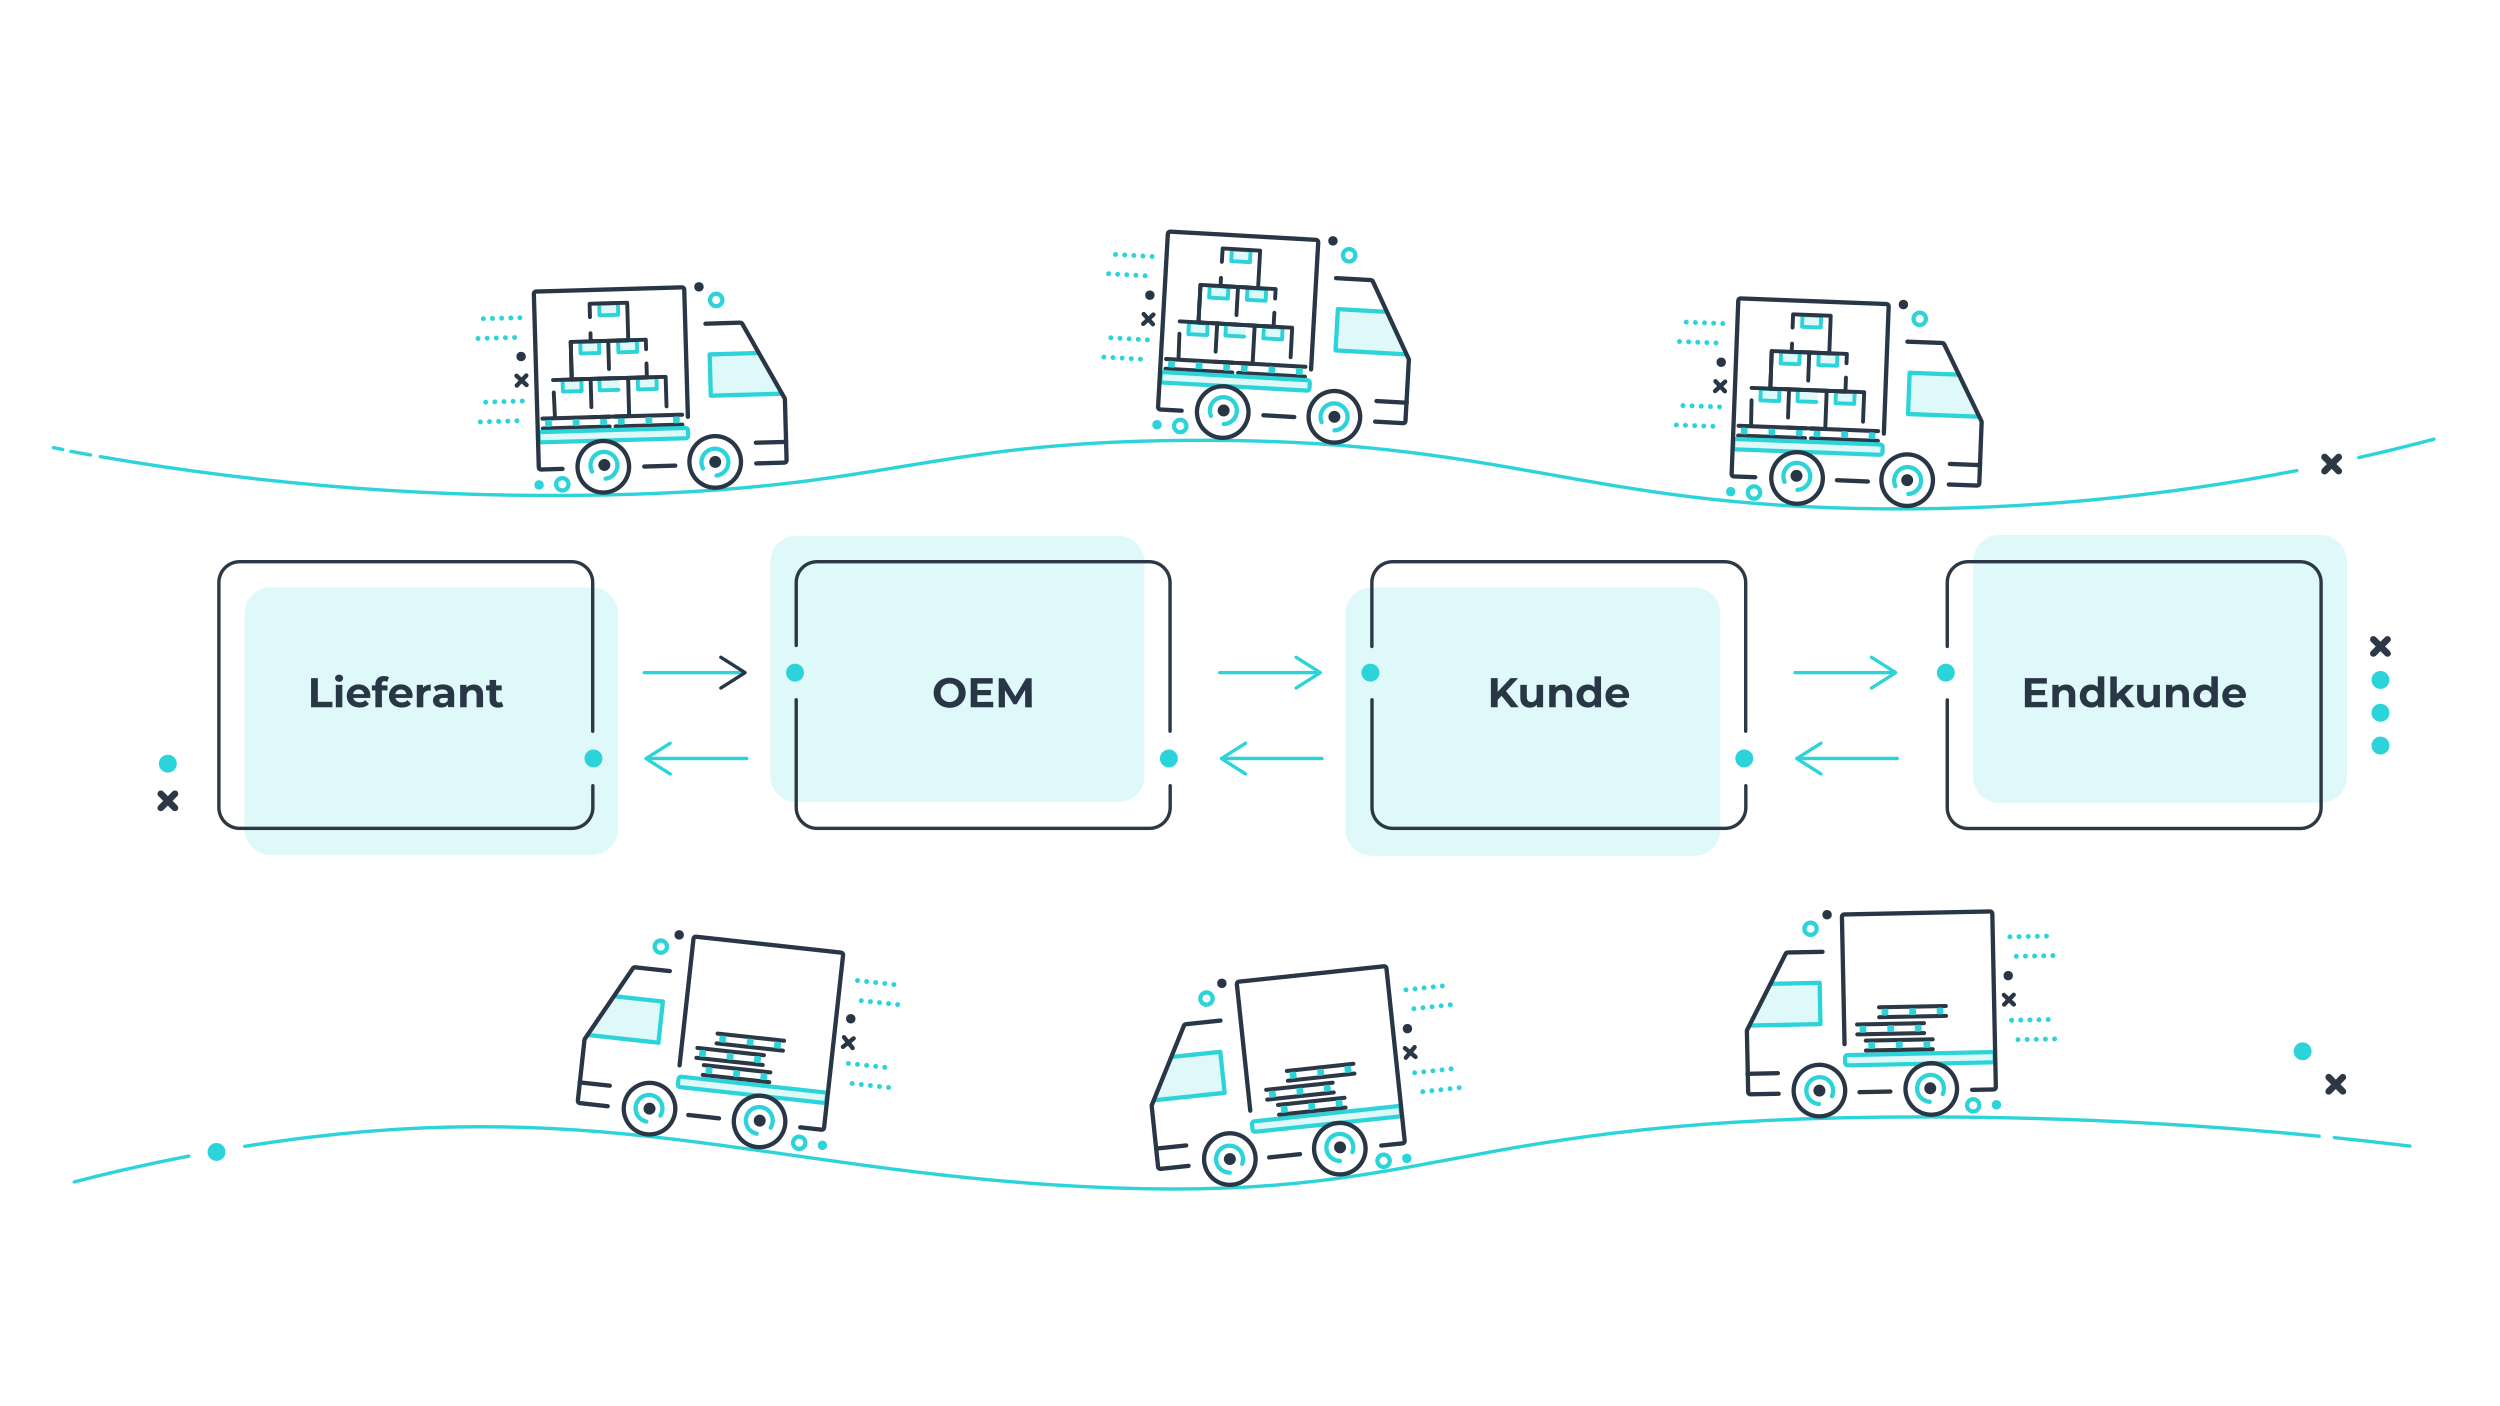 <?xml version="1.0" encoding="utf-8"?>
<!-- Generator: Adobe Illustrator 25.4.1, SVG Export Plug-In . SVG Version: 6.00 Build 0)  -->
<svg version="1.1" id="b49bd1fd-8597-471e-911f-798a3c5fd7f7"
	 xmlns="http://www.w3.org/2000/svg" xmlns:xlink="http://www.w3.org/1999/xlink" x="0px" y="0px" width="1920px" height="1080px"
	 viewBox="0 0 1920 1080" style="enable-background:new 0 0 1920 1080;" xml:space="preserve">
<style type="text/css">
	.st0{opacity:0.15;fill:#2CD4D9;enable-background:new    ;}
	.st1{fill:#2CD4D9;}
	.st2{fill:#2C3846;}
	.st3{fill:none;stroke:#2CD4D9;stroke-width:2.613;stroke-linecap:round;stroke-linejoin:round;}
	.st4{fill:#283645;}
	.st5{fill:none;stroke:#2C3846;stroke-width:2.613;stroke-linecap:round;stroke-linejoin:round;}
	.st6{fill:none;stroke:#2C3846;stroke-width:3.135;stroke-linecap:round;stroke-linejoin:round;}
	.st7{fill:none;stroke:#2CD4D9;stroke-width:3.001;stroke-linecap:round;stroke-linejoin:round;}
	.st8{fill:none;stroke:#2CD4D9;stroke-width:3.001;stroke-linecap:round;stroke-linejoin:round;stroke-miterlimit:4;}
	.st9{fill:none;stroke:#283645;stroke-width:3.001;stroke-linecap:round;stroke-linejoin:round;}
	.st10{fill:none;stroke:#283645;stroke-width:3.029;stroke-linecap:round;stroke-linejoin:round;}
	.st11{fill:none;stroke:#2CD4D9;stroke-width:3.237;stroke-linecap:round;stroke-linejoin:round;}
	.st12{fill:none;stroke:#2CD4D9;stroke-width:3.32;stroke-linecap:round;stroke-linejoin:round;}
	.st13{fill:none;stroke:#283645;stroke-width:3.32;stroke-linecap:round;stroke-linejoin:round;}
	.st14{fill:none;stroke:#283645;stroke-width:3.32;stroke-linecap:round;stroke-linejoin:round;}
	.st15{fill:none;stroke:#2CD4D9;stroke-width:3.794;stroke-linecap:round;stroke-linejoin:round;stroke-dasharray:0,7.023;}
	.st16{fill:none;stroke:#283645;stroke-width:3.353;stroke-linecap:round;stroke-linejoin:round;}
	.st17{fill:none;stroke:#283645;stroke-width:3.32;stroke-linecap:round;stroke-linejoin:round;stroke-miterlimit:4;}
	.st18{fill:none;stroke:#283645;stroke-width:3.32;stroke-linecap:round;stroke-linejoin:round;stroke-miterlimit:4;}
</style>
<path class="st0" d="M611.7,411.5h247.2c11.1,0,20.1,9,20.1,20.1v164.3c0,11.1-9,20.1-20.1,20.1H611.7c-11.1,0-20.1-9-20.1-20.1
	V431.6C591.6,420.5,600.6,411.5,611.7,411.5z"/>
<path class="st0" d="M207.9,451.1h246.7c11.1,0,20.1,9,20.1,20.1v165.3c0,11.1-9,20.1-20.1,20.1H207.9c-11.1,0-20.1-9-20.1-20.1
	V471.2C187.8,460.1,196.8,451.1,207.9,451.1z"/>
<path class="st0" d="M1535.4,410.9h247c11.1,0,20.1,9,20.1,20.1v165.5c0,11.1-9,20.1-20.1,20.1h-247c-11.1,0-20.1-9-20.1-20.1V431.1
	C1515.2,420,1524.3,410.9,1535.4,410.9z"/>
<path class="st0" d="M1053.5,451.1h247.5c11.1,0,20.2,9,20.2,20.2V637c0,11.1-9,20.2-20.2,20.2h-247.5c-11.1,0-20.2-9-20.2-20.2
	V471.3C1033.3,460.1,1042.3,451.1,1053.5,451.1z"/>
<circle class="st1" cx="166.3" cy="884.7" r="6.9"/>
<polygon class="st2" points="1783.4,352.8 1794.3,363.7 1794.3,363.7 1795.2,364.2 1796.1,364.4 1797,364.2 1797.9,363.7 
	1797.9,363.7 1798.5,362.9 1798.7,361.8 1798.5,360.9 1797.9,360 1787.1,349.1 1787.1,349.1 1786.2,348.6 1785.2,348.4 
	1784.3,348.6 1783.4,349.1 1783.4,349.1 1782.9,350.1 1782.7,351 1782.9,352.1 1783.4,352.8 "/>
<polygon class="st2" points="1787.1,363.7 1797.9,352.8 1797.9,352.8 1798.5,352.1 1798.7,351 1798.5,350.1 1797.9,349.1 
	1797.9,349.1 1797,348.6 1796.1,348.4 1795.2,348.6 1794.3,349.1 1783.4,360 1783.4,360 1782.9,360.9 1782.7,361.8 1782.9,362.9 
	1783.4,363.7 1783.4,363.7 1784.3,364.2 1785.2,364.4 1786.2,364.2 1787.1,363.7 "/>
<line class="st3" x1="1381.7" y1="582.5" x2="1457.2" y2="582.5"/>
<path class="st1" d="M1399.6,595.1c0.4-0.6,0.2-1.4-0.4-1.8c0,0,0,0,0,0l-16.9-10.7l16.9-10.7c0.6-0.4,0.8-1.2,0.4-1.8
	c-0.4-0.6-1.2-0.8-1.8-0.4l-18.6,11.8c-0.6,0.4-0.8,1.2-0.4,1.8c0.1,0.2,0.2,0.3,0.4,0.4l18.6,11.8
	C1398.4,595.8,1399.2,595.7,1399.6,595.1L1399.6,595.1z"/>
<path class="st4" d="M1572.4,539v4.2h-17.3v-22.4h16.9v4.2h-11.8v4.9h10.4v4h-10.4v5.2L1572.4,539z"/>
<path class="st4" d="M1591.8,527.6c1.4,1.5,2.1,3.6,2,5.7v9.9h-5v-9.1c0.1-1.1-0.2-2.2-0.9-3.1c-0.7-0.7-1.6-1.1-2.6-1
	c-1.1-0.1-2.2,0.4-3,1.2c-0.8,1-1.2,2.2-1.1,3.5v8.5h-5V526h4.8v2c0.7-0.7,1.5-1.3,2.5-1.7c1-0.4,2.1-0.6,3.2-0.6
	C1588.6,525.6,1590.5,526.3,1591.8,527.6z"/>
<path class="st4" d="M1616.1,519.5v23.7h-4.8v-2c-1.3,1.5-3.3,2.4-5.4,2.2c-1.5,0-3.1-0.4-4.4-1.1c-1.3-0.7-2.4-1.8-3.1-3.1
	c-1.5-2.9-1.5-6.4,0-9.3c0.7-1.3,1.8-2.4,3.1-3.1c1.3-0.7,2.9-1.1,4.4-1.1c1.9-0.1,3.8,0.7,5.2,2.1v-8.4H1616.1z M1609.9,538.1
	c1.7-2,1.7-4.9,0-6.9c-1.7-1.7-4.6-1.7-6.3,0c-1.7,2-1.7,4.9,0,6.9C1605.4,539.8,1608.2,539.8,1609.9,538.1z"/>
<path class="st4" d="M1628.1,536.4l-2.4,2.4v4.4h-5v-23.7h5v13.4l7.3-6.9h6l-7.2,7.3l7.8,9.9h-6L1628.1,536.4z"/>
<path class="st4" d="M1658.8,526v17.2h-4.7v-2c-0.7,0.7-1.5,1.3-2.4,1.7c-0.9,0.4-2,0.6-3,0.6c-2,0.1-3.9-0.6-5.4-2
	c-1.3-1.3-2-3.2-2-5.8V526h5v9c0,2.8,1.2,4.2,3.5,4.2c1.1,0,2.1-0.4,2.9-1.2c0.8-1,1.2-2.2,1.1-3.5V526H1658.8z"/>
<path class="st4" d="M1679.1,527.6c1.4,1.5,2.1,3.6,2,5.7v9.9h-5v-9.1c0.1-1.1-0.2-2.2-0.9-3.1c-0.7-0.7-1.6-1.1-2.6-1
	c-1.1-0.1-2.2,0.4-3,1.2c-0.8,1-1.2,2.2-1.1,3.5v8.5h-5V526h4.8v2c0.7-0.7,1.5-1.3,2.5-1.7c1-0.4,2.1-0.6,3.2-0.6
	C1675.8,525.6,1677.7,526.3,1679.1,527.6z"/>
<path class="st4" d="M1703.3,519.5v23.7h-4.8v-2c-1.3,1.5-3.3,2.4-5.4,2.2c-1.5,0-3.1-0.4-4.4-1.1c-1.3-0.7-2.4-1.8-3.1-3.1
	c-1.5-2.9-1.5-6.4,0-9.3c0.7-1.3,1.8-2.4,3.1-3.1c1.3-0.7,2.9-1.1,4.4-1.1c1.9-0.1,3.8,0.7,5.2,2.1v-8.4H1703.3z M1697.1,538.1
	c1.7-2,1.7-4.9,0-6.9c-1.7-1.7-4.6-1.7-6.3,0c-1.7,2-1.7,4.9,0,6.9C1692.6,539.8,1695.4,539.8,1697.1,538.1z"/>
<path class="st4" d="M1724.7,536h-13c0.2,1,0.8,1.9,1.7,2.5c1,0.6,2.1,1,3.3,0.9c0.8,0,1.6-0.1,2.4-0.4c0.7-0.3,1.4-0.7,1.9-1.3
	l2.7,2.9c-1.6,1.9-4,2.8-7.1,2.8c-1.8,0-3.5-0.4-5.2-1.1c-1.4-0.7-2.6-1.8-3.5-3.2c-0.8-1.4-1.2-3-1.2-4.6c0-1.6,0.4-3.2,1.2-4.6
	c0.8-1.3,1.9-2.4,3.3-3.2c2.9-1.5,6.3-1.5,9.3,0c1.3,0.7,2.5,1.8,3.2,3.1c0.8,1.4,1.2,3.1,1.2,4.7
	C1724.8,534.7,1724.7,535.2,1724.7,536z M1713,530.5c-0.8,0.7-1.3,1.6-1.4,2.6h8.5c-0.1-1-0.6-1.9-1.4-2.6c-0.8-0.7-1.8-1-2.8-1
	C1714.8,529.5,1713.8,529.8,1713,530.5z"/>
<circle class="st1" cx="1339.6" cy="582.5" r="6.9"/>
<line class="st3" x1="939.8" y1="582.5" x2="1015.3" y2="582.5"/>
<path class="st1" d="M957.7,595.1c0.4-0.6,0.2-1.4-0.4-1.8c0,0,0,0,0,0l-16.9-10.7l16.9-10.7c0.6-0.4,0.8-1.2,0.4-1.8
	s-1.2-0.8-1.8-0.4c0,0,0,0,0,0l-18.6,11.8c-0.6,0.4-0.8,1.2-0.4,1.8c0.1,0.2,0.2,0.3,0.4,0.4l18.6,11.8
	C956.5,595.8,957.3,595.7,957.7,595.1L957.7,595.1z"/>
<path class="st4" d="M1153.2,534.4l-3,3.1v5.7h-5.2v-22.4h5.2v10.5l9.9-10.5h5.8l-9.3,10l9.8,12.4h-6L1153.2,534.4z"/>
<path class="st4" d="M1185.1,526v17.2h-4.7v-2c-0.7,0.7-1.5,1.3-2.4,1.7c-0.9,0.4-2,0.6-3,0.6c-2,0.1-3.9-0.6-5.4-2
	c-1.3-1.3-2-3.2-2-5.8V526h5v9c0,2.8,1.2,4.2,3.5,4.2c1.1,0,2.1-0.4,2.9-1.2c0.8-1,1.2-2.2,1.1-3.5V526H1185.1z"/>
<path class="st4" d="M1205.4,527.6c1.4,1.5,2.1,3.6,2,5.7v9.9h-5v-9.1c0.1-1.1-0.2-2.2-0.9-3.1c-0.7-0.7-1.6-1.1-2.6-1
	c-1.1-0.1-2.2,0.4-3,1.2c-0.8,1-1.2,2.2-1.1,3.5v8.5h-5V526h4.8v2c0.7-0.7,1.5-1.3,2.5-1.7c1-0.4,2.1-0.6,3.2-0.6
	C1202.1,525.6,1204,526.3,1205.4,527.6z"/>
<path class="st4" d="M1229.6,519.5v23.7h-4.8v-2c-1.3,1.5-3.3,2.4-5.4,2.2c-1.5,0-3.1-0.4-4.4-1.1c-1.3-0.7-2.4-1.8-3.1-3.1
	c-1.5-2.9-1.5-6.4,0-9.3c0.7-1.3,1.8-2.4,3.1-3.1c1.3-0.7,2.9-1.1,4.4-1.1c1.9-0.1,3.8,0.7,5.2,2.1v-8.4H1229.6z M1223.5,538.1
	c1.7-2,1.7-4.9,0-6.9c-1.7-1.7-4.6-1.7-6.3,0c-1.7,2-1.7,4.9,0,6.9C1218.9,539.8,1221.7,539.8,1223.5,538.1z"/>
<path class="st4" d="M1251,536h-13c0.2,1,0.8,1.9,1.7,2.5c1,0.6,2.1,1,3.3,0.9c0.8,0,1.6-0.1,2.4-0.4c0.7-0.3,1.4-0.7,1.9-1.3
	l2.7,2.9c-1.6,1.9-4,2.8-7.1,2.8c-1.8,0-3.5-0.4-5.2-1.1c-1.4-0.7-2.6-1.8-3.5-3.2c-0.8-1.4-1.2-3-1.2-4.6c0-1.6,0.4-3.2,1.2-4.6
	c0.8-1.3,1.9-2.4,3.3-3.2c2.9-1.5,6.3-1.5,9.3,0c1.3,0.7,2.5,1.8,3.2,3.1c0.8,1.4,1.2,3.1,1.2,4.7C1251.1,534.7,1251,535.2,1251,536
	z M1239.3,530.5c-0.8,0.7-1.3,1.6-1.4,2.6h8.5c-0.1-1-0.6-1.9-1.4-2.6c-0.8-0.7-1.8-1-2.8-1C1241.1,529.5,1240.1,529.8,1239.3,530.5
	L1239.3,530.5z"/>
<circle class="st1" cx="897.7" cy="582.5" r="6.9"/>
<line class="st3" x1="497.9" y1="582.5" x2="573.5" y2="582.5"/>
<path class="st1" d="M515.8,595.1c0.4-0.6,0.2-1.4-0.4-1.8c0,0,0,0,0,0l-16.9-10.7l16.9-10.7c0.6-0.4,0.8-1.2,0.4-1.8
	s-1.2-0.8-1.8-0.4c0,0,0,0,0,0l-18.6,11.8c-0.6,0.4-0.8,1.2-0.4,1.8c0.1,0.2,0.2,0.3,0.4,0.4l18.6,11.8
	C514.6,595.8,515.4,595.7,515.8,595.1L515.8,595.1z"/>
<path class="st4" d="M723,542.1c-1.8-1-3.3-2.4-4.4-4.1c-2.1-3.7-2.1-8.2,0-11.9c1.1-1.8,2.6-3.2,4.4-4.1c3.9-2,8.6-2,12.6,0
	c5.6,3,7.7,9.9,4.7,15.5c-1.1,2-2.7,3.6-4.7,4.7C731.6,544.1,727,544.1,723,542.1L723,542.1z M732.9,538.2c1.1-0.6,1.9-1.5,2.5-2.5
	c1.2-2.3,1.2-5.1,0-7.4c-0.6-1.1-1.5-1.9-2.5-2.5c-2.2-1.2-4.9-1.2-7.2,0c-1.1,0.6-1.9,1.5-2.5,2.5c-1.2,2.3-1.2,5.1,0,7.4
	c0.6,1.1,1.5,1.9,2.5,2.5C728,539.5,730.7,539.5,732.9,538.2z"/>
<path class="st4" d="M762.8,539v4.2h-17.3v-22.4h16.9v4.2h-11.8v4.9H761v4h-10.4v5.2L762.8,539z"/>
<path class="st4" d="M787.3,543.2l0-13.4l-6.6,11.1h-2.3l-6.6-10.8v13.2H767v-22.4h4.3l8.4,13.9l8.3-13.9h4.3l0.1,22.4L787.3,543.2z
	"/>
<circle class="st1" cx="455.8" cy="582.5" r="6.9"/>
<path class="st4" d="M238.9,520.8h5.2V539h11.2v4.2h-16.4L238.9,520.8z"/>
<path class="st4" d="M258.2,522.8c-1.1-1-1.2-2.7-0.1-3.8c0,0,0.1-0.1,0.1-0.1c0.6-0.5,1.4-0.8,2.2-0.8c0.8,0,1.6,0.2,2.2,0.8
	c0.6,0.5,0.9,1.2,0.9,1.9c0,0.8-0.3,1.5-0.9,2.1c-0.6,0.6-1.4,0.8-2.2,0.8C259.6,523.6,258.8,523.3,258.2,522.8z M257.9,526h5v17.2
	h-5V526z"/>
<path class="st4" d="M284.3,536h-13c0.2,1,0.8,1.9,1.7,2.5c1,0.6,2.1,1,3.3,0.9c0.8,0,1.6-0.1,2.4-0.4c0.7-0.3,1.4-0.7,1.9-1.3
	l2.7,2.9c-1.6,1.9-4,2.8-7.1,2.8c-1.8,0-3.5-0.4-5.2-1.1c-1.4-0.7-2.6-1.8-3.5-3.2c-0.8-1.4-1.2-3-1.2-4.6c0-1.6,0.4-3.2,1.2-4.6
	c0.8-1.3,1.9-2.4,3.3-3.2c2.9-1.5,6.3-1.5,9.3,0c1.3,0.7,2.5,1.8,3.2,3.1c0.8,1.4,1.2,3.1,1.2,4.7
	C284.4,534.7,284.4,535.2,284.3,536z M272.6,530.5c-0.8,0.7-1.3,1.6-1.4,2.6h8.5c-0.1-1-0.6-1.9-1.4-2.6c-0.8-0.7-1.8-1-2.8-1
	C274.4,529.5,273.4,529.8,272.6,530.5z"/>
<path class="st4" d="M293.2,526.4h4.4v3.8h-4.3v13h-5v-13h-2.7v-3.8h2.7v-0.8c-0.1-1.7,0.5-3.4,1.7-4.7c1.3-1.2,3.1-1.8,4.9-1.7
	c0.7,0,1.4,0.1,2.1,0.2c0.6,0.1,1.2,0.4,1.7,0.7l-1.3,3.6c-0.6-0.4-1.3-0.6-2-0.6c-1.5,0-2.3,0.8-2.3,2.5L293.2,526.4z"/>
<path class="st4" d="M316.7,536h-13c0.2,1,0.8,1.9,1.7,2.5c1,0.6,2.1,1,3.3,0.9c0.8,0,1.6-0.1,2.4-0.4c0.7-0.3,1.4-0.7,1.9-1.3
	l2.7,2.9c-1.6,1.9-4,2.8-7.1,2.8c-1.8,0-3.5-0.4-5.2-1.1c-1.4-0.7-2.6-1.8-3.5-3.2c-0.8-1.4-1.2-3-1.2-4.6c0-1.6,0.4-3.2,1.2-4.6
	c0.8-1.3,1.9-2.4,3.3-3.2c2.9-1.5,6.3-1.5,9.3,0c1.3,0.7,2.5,1.8,3.2,3.1c0.8,1.4,1.2,3.1,1.2,4.7
	C316.8,534.7,316.7,535.2,316.7,536z M305,530.5c-0.8,0.7-1.3,1.6-1.4,2.6h8.5c-0.1-1-0.6-1.9-1.4-2.6c-0.8-0.7-1.8-1-2.8-1
	C306.8,529.5,305.8,529.8,305,530.5z"/>
<path class="st4" d="M327.3,526.4c1.1-0.4,2.3-0.7,3.5-0.6v4.6c-0.6,0-0.9-0.1-1.1-0.1c-1.2-0.1-2.4,0.4-3.4,1.2
	c-0.9,1-1.3,2.3-1.2,3.6v8.1h-5V526h4.8v2.3C325.5,527.4,326.3,526.8,327.3,526.4z"/>
<path class="st4" d="M346.7,527.6c1.4,1.3,2.1,3.2,2.1,5.7v9.8h-4.7V541c-0.9,1.6-2.7,2.4-5.2,2.4c-1.2,0-2.4-0.2-3.4-0.7
	c-0.9-0.4-1.7-1-2.2-1.9c-0.5-0.8-0.8-1.7-0.8-2.7c-0.1-1.5,0.6-2.9,1.8-3.8c1.2-0.9,3.1-1.4,5.6-1.4h4c0.1-0.9-0.3-1.9-1-2.5
	c-0.9-0.6-1.9-1-3-0.9c-0.9,0-1.8,0.1-2.7,0.4c-0.8,0.3-1.6,0.6-2.3,1.2l-1.8-3.5c1-0.7,2.2-1.2,3.4-1.5c1.3-0.4,2.7-0.5,4-0.5
	C342.8,525.6,345,526.3,346.7,527.6z M342.5,539.5c0.7-0.4,1.2-1,1.4-1.7V536h-3.4c-2,0-3.1,0.7-3.1,2c0,0.6,0.3,1.2,0.8,1.5
	c0.6,0.4,1.3,0.6,2.1,0.6C341,540.1,341.8,539.9,342.5,539.5z"/>
<path class="st4" d="M369,527.6c1.4,1.5,2.1,3.6,2,5.7v9.9h-5v-9.1c0.1-1.1-0.2-2.2-0.9-3.1c-0.7-0.7-1.6-1.1-2.6-1
	c-1.1-0.1-2.2,0.4-3,1.2c-0.8,1-1.2,2.2-1.1,3.5v8.5h-5V526h4.8v2c0.7-0.7,1.5-1.3,2.5-1.7c1-0.4,2.1-0.6,3.2-0.6
	C365.8,525.6,367.6,526.3,369,527.6z"/>
<path class="st4" d="M386.6,542.4c-0.5,0.4-1.2,0.7-1.8,0.8c-0.7,0.2-1.5,0.3-2.3,0.3c-1.7,0.1-3.4-0.5-4.8-1.6
	c-1.2-1.2-1.8-2.9-1.7-4.6v-7.1h-2.7v-3.8h2.7v-4.2h5v4.2h4.3v3.8h-4.3v7c0,0.6,0.2,1.2,0.6,1.7c0.4,0.4,1,0.6,1.6,0.6
	c0.7,0,1.4-0.2,2-0.6L386.6,542.4z"/>
<path class="st5" d="M1495.5,496.5v-49.1c0-8.9,7.2-16,16-16c0,0,0,0,0,0h255.1c8.9,0,16,7.2,16,16c0,0,0,0,0,0v172.9
	c0,8.9-7.2,16-16,16h-255.1c-8.9,0-16-7.2-16-16c0,0,0,0,0,0v-82.8"/>
<path class="st5" d="M1340.8,603.4v16.8c0,8.9-7.2,16-16,16h0h-255.1c-8.9,0-16-7.2-16-16v-82.8"/>
<path class="st5" d="M1053.6,496.5v-49.1c0-8.9,7.2-16,16-16h0h255.1c8.9,0,16,7.2,16,16c0,0,0,0,0,0v114.2"/>
<path class="st5" d="M898.7,603.4v16.8c0,8.9-7.2,16-16,16H627.5c-8.9,0-16-7.2-16-16v-82.8"/>
<path class="st5" d="M611.5,495.7v-48.3c0-8.9,7.2-16,16-16c0,0,0,0,0,0h255.1c8.9,0,16,7.2,16,16c0,0,0,0,0,0v114.2"/>
<path class="st5" d="M455.3,603.4v16.8c0,8.9-7.2,16-16,16H184.1c-8.9,0-16-7.2-16-16V447.4c0-8.9,7.2-16,16-16l0,0h255.1
	c8.9,0,16,7.2,16,16c0,0,0,0,0,0v114.2"/>
<line class="st3" x1="1378.6" y1="516.6" x2="1454.1" y2="516.6"/>
<path class="st1" d="M1436.2,529.1c-0.4-0.6-0.2-1.4,0.4-1.8c0,0,0,0,0,0l16.9-10.7l-16.9-10.7c-0.6-0.4-0.8-1.2-0.4-1.8
	c0.4-0.6,1.2-0.8,1.8-0.4l18.6,11.8c0.6,0.4,0.8,1.2,0.4,1.8c-0.1,0.2-0.2,0.3-0.4,0.4l-18.6,11.8
	C1437.4,529.9,1436.6,529.7,1436.2,529.1L1436.2,529.1z"/>
<circle class="st1" cx="1494.4" cy="516.6" r="6.9"/>
<line class="st3" x1="936.7" y1="516.6" x2="1012.2" y2="516.6"/>
<path class="st1" d="M994.3,529.1c-0.4-0.6-0.2-1.4,0.4-1.8c0,0,0,0,0,0l16.9-10.7l-16.9-10.7c-0.6-0.4-0.8-1.2-0.4-1.8
	c0.4-0.6,1.2-0.8,1.8-0.4l0,0l18.6,11.8c0.6,0.4,0.8,1.2,0.4,1.8c-0.1,0.2-0.2,0.3-0.4,0.4l-18.6,11.8
	C995.5,529.9,994.7,529.7,994.3,529.1L994.3,529.1z"/>
<circle class="st1" cx="1052.5" cy="516.6" r="6.9"/>
<line class="st3" x1="494.8" y1="516.6" x2="570.3" y2="516.6"/>
<path class="st4" d="M552.5,529.1c-0.4-0.6-0.2-1.4,0.4-1.8c0,0,0,0,0,0l16.9-10.7l-16.9-10.7c-0.6-0.4-0.8-1.2-0.4-1.8
	s1.2-0.8,1.8-0.4l18.6,11.8c0.6,0.4,0.8,1.2,0.4,1.8c-0.1,0.2-0.2,0.3-0.4,0.4l-18.6,11.8C553.7,529.9,552.8,529.7,552.5,529.1
	L552.5,529.1z"/>
<circle class="st1" cx="610.6" cy="516.6" r="6.9"/>
<path class="st3" d="M1811.6,351.4c20.9-4.7,40.2-9.5,57.7-14.1"/>
<path class="st3" d="M77,350.7c128.6,22.3,259,32.1,389.4,29.4c216.7-4.6,243.7-40.3,443.9-41.9c245.9-2,302.3,51,537.6,52.6
	c106.1,0.7,212-9.2,316.1-29.4"/>
<path class="st3" d="M54.5,346.7c4.9,0.9,9.9,1.8,15.1,2.7"/>
<path class="st3" d="M41,343.8c2.4,0.4,4.7,0.9,7.2,1.4"/>
<path class="st3" d="M145,887.9c-36.5,7-66.5,14.2-88,19.8"/>
<path class="st3" d="M1781.1,872.6c-79.5-7.8-181.5-14.6-299.3-14.8c-376.6-0.6-376.8,67.7-651.8,53.4
	c-245.3-12.7-373.7-73.7-642.1-30.8"/>
<path class="st3" d="M1850.9,880.2c-17.6-2.1-37.1-4.3-58.2-6.5"/>
<circle class="st1" cx="128.9" cy="586.5" r="6.9"/>
<polygon class="st2" points="121.7,611.4 132.5,622.3 132.5,622.3 133.5,622.8 134.4,623 135.3,622.8 136.2,622.3 136.2,622.3 
	136.7,621.6 136.9,620.5 136.7,619.6 136.2,618.7 125.3,607.8 125.3,607.8 124.4,607.2 123.5,607.1 122.6,607.2 121.7,607.8 
	121.7,607.8 121.1,608.7 120.9,609.6 121.1,610.7 121.7,611.4 "/>
<polygon class="st2" points="125.3,622.3 136.2,611.4 136.2,611.4 136.7,610.7 136.9,609.6 136.7,608.7 136.2,607.8 136.2,607.8 
	135.3,607.2 134.4,607.1 133.5,607.2 132.5,607.8 121.7,618.7 121.7,618.7 121.1,619.6 120.9,620.5 121.1,621.6 121.7,622.3 
	121.7,622.3 122.6,622.8 123.5,623 124.4,622.8 125.3,622.3 "/>
<circle class="st1" cx="1768.4" cy="807.4" r="6.9"/>
<polygon class="st2" points="1786.6,829.1 1797.5,840 1797.5,840 1798.4,840.5 1799.3,840.7 1800.2,840.5 1801.1,840 1801.1,840 
	1801.7,839.3 1801.9,838.2 1801.7,837.3 1801.1,836.4 1790.3,825.5 1790.3,825.5 1789.4,824.9 1788.4,824.7 1787.5,824.9 
	1786.6,825.5 1786.6,825.5 1786.1,826.4 1785.9,827.3 1786.1,828.4 1786.6,829.1 "/>
<polygon class="st2" points="1790.3,840 1801.1,829.1 1801.1,829.1 1801.7,828.4 1801.9,827.3 1801.7,826.4 1801.1,825.5 
	1801.1,825.5 1800.2,824.9 1799.3,824.7 1798.4,824.9 1797.5,825.5 1786.6,836.4 1786.6,836.4 1786.1,837.3 1785.9,838.2 
	1786.1,839.3 1786.6,840 1786.6,840 1787.5,840.5 1788.4,840.7 1789.4,840.5 1790.3,840 "/>
<circle class="st1" cx="1828.2" cy="522.2" r="6.9"/>
<polygon class="st2" points="1820.9,492.8 1831.8,503.7 1831.8,503.7 1832.7,504.2 1833.6,504.4 1834.5,504.2 1835.4,503.7 
	1835.4,503.7 1836,503 1836.2,501.9 1836,501 1835.4,500.1 1824.6,489.2 1824.6,489.2 1823.6,488.7 1822.7,488.5 1821.8,488.7 
	1820.9,489.2 1820.9,489.2 1820.4,490.1 1820.2,491 1820.4,492.1 1820.9,492.8 "/>
<polygon class="st2" points="1824.6,503.7 1835.4,492.8 1835.4,492.8 1836,492.1 1836.2,491 1836,490.1 1835.4,489.2 1835.4,489.2 
	1834.5,488.7 1833.6,488.5 1832.7,488.7 1831.8,489.2 1820.9,500.1 1820.9,500.1 1820.4,501 1820.2,501.9 1820.4,503 1820.9,503.7 
	1820.9,503.7 1821.8,504.2 1822.7,504.4 1823.6,504.2 1824.6,503.7 "/>
<circle class="st1" cx="1828.2" cy="547.4" r="6.9"/>
<circle class="st1" cx="1828.2" cy="572.6" r="6.9"/>
<line class="st6" x1="1386.3" y1="336.5" x2="1334.9" y2="334.5"/>
<line class="st6" x1="1335.2" y1="327" x2="1386.5" y2="328.9"/>
<path class="st1" d="M1338.2,328.3l2.9,0.1c0.6,0,1.1,0.6,1.1,1.2l-0.1,2.9c0,0.6-0.6,1.1-1.2,1.1l-2.9-0.1c-0.6,0-1.1-0.6-1.1-1.2
	l0.1-2.9C1337,328.7,1337.5,328.2,1338.2,328.3z"/>
<path class="st1" d="M1359.4,329.1l2.9,0.1c0.6,0,1.1,0.6,1.1,1.2l-0.1,2.9c0,0.6-0.6,1.1-1.2,1.1l-2.9-0.1c-0.6,0-1.1-0.6-1.1-1.2
	l0.1-2.9C1358.2,329.5,1358.7,329.1,1359.4,329.1z"/>
<path class="st1" d="M1380.5,329.9l2.9,0.1c0.6,0,1.1,0.6,1.1,1.2l-0.1,2.9c0,0.6-0.6,1.1-1.2,1.1l-2.9-0.1c-0.6,0-1.1-0.6-1.1-1.2
	l0.1-2.9C1379.3,330.4,1379.9,329.9,1380.5,329.9z"/>
<line class="st6" x1="1442.2" y1="338.6" x2="1390.8" y2="336.7"/>
<line class="st6" x1="1391.1" y1="329.1" x2="1442.4" y2="331.1"/>
<path class="st1" d="M1394.1,330.5l2.9,0.1c0.6,0,1.1,0.6,1.1,1.2l-0.1,2.9c0,0.6-0.6,1.1-1.2,1.1l-2.9-0.1c-0.6,0-1.1-0.6-1.1-1.2
	l0.1-2.9C1392.9,330.9,1393.5,330.4,1394.1,330.5z"/>
<path class="st1" d="M1415.3,331.2l2.9,0.1c0.6,0,1.1,0.6,1.1,1.2l-0.1,2.9c0,0.6-0.6,1.1-1.2,1.1l-2.9-0.1c-0.6,0-1.1-0.6-1.1-1.2
	l0.1-2.9C1414.1,331.7,1414.6,331.2,1415.3,331.2z"/>
<path class="st1" d="M1436.4,332l2.9,0.1c0.6,0,1.1,0.6,1.1,1.2l-0.1,2.9c0,0.6-0.6,1.1-1.2,1.1l-2.9-0.1c-0.6,0-1.1-0.6-1.1-1.2
	l0.1-2.9C1435.2,332.5,1435.8,332,1436.4,332z"/>
<path class="st0" d="M1333.2,337.2l111,4.2c1,0.1,1.8,0.9,1.7,1.9l-0.2,4.2c0,1-0.9,1.8-1.9,1.8l-111-4.2c-1-0.1-1.8-0.9-1.7-1.9
	l0.2-4.2C1331.4,338,1332.2,337.2,1333.2,337.2z"/>
<rect x="1355" y="295.7" transform="matrix(3.799709e-02 -0.999 0.999 3.799709e-02 1005.077 1649.917)" class="st7" width="9" height="14.4"/>
<polyline class="st7" points="1394.9,308.7 1380.5,308.2 1380.8,299.3 "/>
<rect x="1412.7" y="297.9" transform="matrix(3.799915e-02 -0.999 0.999 3.799915e-02 1058.39 1709.622)" class="st8" width="9" height="14.4"/>
<rect x="1370.5" y="267.4" transform="matrix(3.799915e-02 -0.999 0.999 3.799915e-02 1048.319 1638.13)" class="st8" width="9" height="14.4"/>
<rect x="1386.9" y="239.2" transform="matrix(3.799709e-02 -0.999 0.999 3.799709e-02 1092.314 1627.397)" class="st7" width="9" height="14.4"/>
<rect x="1399.4" y="268.5" transform="matrix(3.799709e-02 -0.999 0.999 3.799709e-02 1075.039 1668.144)" class="st7" width="9" height="14.4"/>
<rect x="1355" y="295.7" transform="matrix(3.799709e-02 -0.999 0.999 3.799709e-02 1005.077 1649.917)" class="st0" width="9" height="14.4"/>
<polyline class="st0" points="1396.1,299.9 1395.8,308.8 1381.3,308.2 1381.7,299.3 "/>
<rect x="1413.5" y="298" transform="matrix(3.799709e-02 -0.999 0.999 3.799709e-02 1059.144 1710.529)" class="st0" width="9" height="14.4"/>
<rect x="1370.5" y="267.4" transform="matrix(3.799915e-02 -0.999 0.999 3.799915e-02 1048.319 1638.13)" class="st0" width="9" height="14.4"/>
<rect x="1386.9" y="239.2" transform="matrix(3.799709e-02 -0.999 0.999 3.799709e-02 1092.314 1627.397)" class="st0" width="9" height="14.4"/>
<rect x="1399.4" y="268.5" transform="matrix(3.799709e-02 -0.999 0.999 3.799709e-02 1075.039 1668.144)" class="st0" width="9" height="14.4"/>
<line class="st9" x1="1344.8" y1="326.8" x2="1345.2" y2="307.4"/>
<polyline class="st9" points="1430.8,323.9 1431.7,301.2 1402.9,300.1 "/>
<polyline class="st10" points="1372.9,328.4 1401.8,329.5 1402.9,300.1 1374,299 "/>
<polyline class="st9" points="1373.2,320.7 1374,299 1345.2,297.9 "/>
<polyline class="st9" points="1388.4,299.6 1417.3,300.7 1417.7,290 "/>
<polyline class="st9" points="1418.1,279 1418.4,271.8 1389.5,270.7 "/>
<polyline class="st9" points="1388.7,292.3 1389.5,270.7 1360.7,269.6 1359.6,298.5 1388.4,299.6 "/>
<polyline class="st9" points="1376.3,263.9 1376,270.2 1404.9,271.3 1406,242.5 1377.1,241.4 1376.7,251.6 "/>
<line class="st9" x1="1359.6" y1="298.5" x2="1360.7" y2="269.6"/>
<path class="st11" d="M1333.2,337.2l111,4.2c1,0.1,1.8,0.9,1.7,1.9l-0.2,4.2c0,1-0.9,1.8-1.9,1.8l-111-4.2c-1-0.1-1.8-0.9-1.7-1.9
	l0.2-4.2C1331.4,338,1332.2,337.2,1333.2,337.2z"/>
<path class="st0" d="M1518.7,320l-53.3-2l0-0.3c0,0,0,0,0,0c0,0,0,0,0,0l0,0l1.2-31.4l37.3,1.4"/>
<path class="st12" d="M1518.7,320l-53.3-2l0-0.3c0,0,0,0,0,0c0,0,0,0,0,0l0,0l1.2-31.4l37.3,1.4"/>
<line class="st13" x1="1497.5" y1="356.3" x2="1520.6" y2="357.2"/>
<path class="st13" d="M1496.7,372.1l21.6,0.8c1,0,1.8-0.7,1.8-1.7c0,0,0,0,0,0l0,0l1.8-47c0-0.4-0.1-0.7-0.3-1.1l-28.5-58.8
	c-0.3-0.5-0.9-0.8-1.5-0.9l-26.7-1"/>
<line class="st13" x1="1410.8" y1="368.8" x2="1434.5" y2="369.8"/>
<ellipse transform="matrix(0.602 -0.799 0.799 0.602 256.29 1248.258)" class="st14" cx="1379.5" cy="367.2" rx="19.8" ry="19.8"/>
<ellipse transform="matrix(0.596 -0.803 0.803 0.596 263.504 1255.555)" class="st4" cx="1380" cy="365.8" rx="4.6" ry="4.6"/>
<ellipse transform="matrix(0.596 -0.803 0.803 0.596 295.189 1325.187)" class="st4" cx="1465" cy="369.1" rx="4.6" ry="4.6"/>
<line class="st15" x1="1323.1" y1="248.5" x2="1293.1" y2="247.3"/>
<line class="st15" x1="1317.9" y1="263.4" x2="1287.9" y2="262.2"/>
<line class="st15" x1="1320.6" y1="312.5" x2="1290.6" y2="311.4"/>
<line class="st15" x1="1315.5" y1="327.4" x2="1285.5" y2="326.3"/>
<ellipse transform="matrix(0.596 -0.803 0.803 0.596 295.189 1325.187)" class="st14" cx="1465" cy="369.1" rx="19.8" ry="19.8"/>
<path class="st12" d="M1455.6,373.3c-2.3-5.2,0-11.3,5.2-13.7c5.2-2.3,11.3,0,13.7,5.2c2.3,5.2,0,11.3-5.2,13.7l0,0
	c-1.2,0.5-2.4,0.8-3.7,0.9"/>
<path class="st12" d="M1370.5,370.1c-2.3-5.2,0-11.3,5.2-13.7s11.3,0,13.7,5.2c2.3,5.2,0,11.3-5.2,13.7c-1.2,0.5-2.4,0.8-3.7,0.9"/>
<path class="st13" d="M1446.8,333l3.7-97.7c0-1-0.7-1.8-1.7-1.8l-112-4.3c-1,0-1.8,0.7-1.8,1.7l-5.1,133.2c0,1,0.7,1.8,1.7,1.8l0,0
	l16.4,0.6"/>
<path class="st12" d="M1342.3,378.1c0.1-2.6,2.3-4.7,4.9-4.6c2.6,0.1,4.7,2.3,4.6,4.9c-0.1,2.6-2.3,4.7-4.9,4.6
	C1344.3,382.9,1342.3,380.7,1342.3,378.1z"/>
<path class="st12" d="M1469.6,244.7c0.1-2.6,2.3-4.7,4.9-4.6c2.6,0.1,4.7,2.3,4.6,4.9c-0.1,2.6-2.3,4.7-4.9,4.6
	C1471.6,249.5,1469.5,247.3,1469.6,244.7z"/>
<circle class="st4" cx="1461.8" cy="233.9" r="3.6"/>
<circle class="st1" cx="1329.2" cy="377.6" r="3.6"/>
<circle class="st4" cx="1321.9" cy="278.2" r="3.6"/>
<line class="st16" x1="1317.5" y1="292.8" x2="1324.7" y2="300.5"/>
<line class="st16" x1="1324.9" y1="293.1" x2="1317.2" y2="300.3"/>
<path class="st0" d="M1531.8,809.8l0.1,4.2c0,1-0.8,1.9-1.8,1.9l-111.1,2.3c-1,0-1.8-0.8-1.9-1.8l-0.1-4.2c0-1,0.8-1.9,1.8-1.9
	l111.1-2.3C1530.9,808,1531.7,808.8,1531.8,809.8z"/>
<path class="st11" d="M1531.8,809.8l0.1,4.2c0,1-0.8,1.9-1.8,1.9l-111.1,2.3c-1,0-1.8-0.8-1.9-1.8l-0.1-4.2c0-1,0.8-1.9,1.8-1.9
	l111.1-2.3C1530.9,808,1531.7,808.8,1531.8,809.8z"/>
<path class="st0" d="M1360.1,755.6l37.4-0.8l0.6,31.4l0,0c0,0,0,0,0,0c0,0,0,0,0,0l0,0.3l-53.3,1.1"/>
<path class="st12" d="M1360.1,755.6l37.4-0.8l0.6,31.4l0,0c0,0,0,0,0,0c0,0,0,0,0,0l0,0.3l-53.3,1.1"/>
<line class="st13" x1="1342.2" y1="824.7" x2="1365.4" y2="824.2"/>
<path class="st13" d="M1399.7,731l-26.7,0.5c-0.6,0-1.2,0.3-1.5,0.8l-29.5,58.3c-0.2,0.3-0.3,0.7-0.4,1.1l1,47l0,0
	c0,1,0.8,1.7,1.8,1.7c0,0,0,0,0,0l21.6-0.4"/>
<line class="st13" x1="1428.1" y1="838.8" x2="1451.8" y2="838.3"/>
<ellipse transform="matrix(0.809 -0.588 0.588 0.809 -208.884 1031.071)" class="st17" cx="1483.1" cy="837.2" rx="19.8" ry="19.8"/>
<ellipse transform="matrix(0.813 -0.582 0.582 0.813 -209.446 1019.212)" class="st4" cx="1482.7" cy="835.8" rx="4.6" ry="4.6"/>
<ellipse transform="matrix(0.813 -0.582 0.582 0.813 -226.41 970.013)" class="st4" cx="1397.6" cy="837.6" rx="4.6" ry="4.6"/>
<line class="st15" x1="1571.7" y1="718.9" x2="1541.7" y2="719.5"/>
<line class="st15" x1="1576.6" y1="733.9" x2="1546.5" y2="734.5"/>
<line class="st15" x1="1573" y1="783" x2="1543" y2="783.6"/>
<line class="st15" x1="1577.9" y1="797.9" x2="1547.8" y2="798.5"/>
<ellipse transform="matrix(0.813 -0.582 0.582 0.813 -226.41 970.013)" class="st14" cx="1397.6" cy="837.6" rx="19.8" ry="19.8"/>
<path class="st12" d="M1396.9,847.9c-1.3-0.1-2.5-0.4-3.7-1c-5.2-2.4-7.4-8.6-5-13.7s8.6-7.4,13.7-5c5.2,2.4,7.4,8.6,5,13.7l0,0"/>
<path class="st12" d="M1482,846.2c-1.3-0.1-2.5-0.4-3.7-1c-5.2-2.4-7.4-8.6-5-13.7c2.4-5.2,8.6-7.4,13.7-5c5.2,2.4,7.4,8.6,5,13.7v0
	"/>
<path class="st13" d="M1514.6,837l16.5-0.3l0,0c1,0,1.7-0.8,1.7-1.8l-2.7-133.2c0-1-0.8-1.7-1.8-1.7l-112,2.3c-1,0-1.7,0.8-1.7,1.8
	l2,97.8"/>
<path class="st12" d="M1515.5,853.6c-2.6,0.1-4.8-2-4.8-4.6s2-4.8,4.6-4.8c2.6-0.1,4.8,2,4.8,4.6
	C1520.2,851.4,1518.1,853.6,1515.5,853.6z"/>
<path class="st12" d="M1390.6,718c-2.6,0.1-4.8-2-4.8-4.6s2-4.8,4.6-4.8c2.6-0.1,4.8,2,4.8,4.6
	C1395.3,715.7,1393.2,717.9,1390.6,718z"/>
<circle class="st4" cx="1403.2" cy="702.5" r="3.6"/>
<circle class="st1" cx="1533.3" cy="848.5" r="3.6"/>
<circle class="st4" cx="1542.3" cy="749.3" r="3.6"/>
<line class="st16" x1="1539.2" y1="771.5" x2="1546.5" y2="764"/>
<line class="st16" x1="1546.6" y1="771.4" x2="1539" y2="764.1"/>
<line class="st6" x1="1484.4" y1="805.8" x2="1433" y2="806.8"/>
<line class="st6" x1="1432.9" y1="799.2" x2="1484.3" y2="798.2"/>
<path class="st1" d="M1435.9,800.3l2.9-0.1c0.6,0,1.1,0.5,1.2,1.1l0.1,2.9c0,0.6-0.5,1.1-1.1,1.2l-2.9,0.1c-0.6,0-1.1-0.5-1.2-1.1
	l-0.1-2.9C1434.8,800.9,1435.3,800.4,1435.9,800.3z"/>
<path class="st1" d="M1457.1,799.9l2.9-0.1c0.6,0,1.1,0.5,1.2,1.1l0.1,2.9c0,0.6-0.5,1.1-1.1,1.2l-2.9,0.1c-0.6,0-1.1-0.5-1.2-1.1
	l-0.1-2.9C1456,800.5,1456.5,799.9,1457.1,799.9z"/>
<path class="st1" d="M1478.3,799.5l2.9-0.1c0.6,0,1.1,0.5,1.2,1.1l0.1,2.9c0,0.6-0.5,1.1-1.1,1.2l-2.9,0.1c-0.6,0-1.1-0.5-1.2-1.1
	l-0.1-2.9C1477.1,800,1477.6,799.5,1478.3,799.5z"/>
<line class="st6" x1="1477.7" y1="793.4" x2="1426.4" y2="794.4"/>
<line class="st6" x1="1426.2" y1="786.8" x2="1477.6" y2="785.8"/>
<path class="st1" d="M1429.2,787.9l2.9-0.1c0.6,0,1.1,0.5,1.2,1.1l0.1,2.9c0,0.6-0.5,1.1-1.1,1.2l-2.9,0.1c-0.6,0-1.1-0.5-1.2-1.1
	l-0.1-2.9C1428.1,788.5,1428.6,788,1429.2,787.9z"/>
<path class="st1" d="M1450.5,787.5l2.9-0.1c0.6,0,1.1,0.5,1.2,1.1l0.1,2.9c0,0.6-0.5,1.1-1.1,1.2l-2.9,0.1c-0.6,0-1.1-0.5-1.2-1.1
	l-0.1-2.9C1449.3,788.1,1449.8,787.5,1450.5,787.5z"/>
<path class="st1" d="M1471.6,787.1l2.9-0.1c0.6,0,1.1,0.5,1.2,1.1l0.1,2.9c0,0.6-0.5,1.1-1.1,1.2l-2.9,0.1c-0.6,0-1.1-0.5-1.2-1.1
	l-0.1-2.9C1470.5,787.6,1471,787.1,1471.6,787.1z"/>
<line class="st6" x1="1494.6" y1="780.2" x2="1443.2" y2="781.2"/>
<line class="st6" x1="1443.1" y1="773.6" x2="1494.4" y2="772.6"/>
<path class="st1" d="M1446.1,774.8l2.9-0.1c0.6,0,1.1,0.5,1.2,1.1l0.1,2.9c0,0.6-0.5,1.1-1.1,1.2l-2.9,0.1c-0.6,0-1.1-0.5-1.2-1.1
	l-0.1-2.9C1445,775.3,1445.5,774.8,1446.1,774.8z"/>
<path class="st1" d="M1467.3,774.4l2.9-0.1c0.6,0,1.1,0.5,1.2,1.1l0.1,2.9c0,0.6-0.5,1.1-1.1,1.2l-2.9,0.1c-0.6,0-1.1-0.5-1.2-1.1
	l-0.1-2.9C1466.2,774.9,1466.7,774.4,1467.3,774.4z"/>
<path class="st1" d="M1488.4,773.9l2.9-0.1c0.6,0,1.1,0.5,1.2,1.1l0.1,2.9c0,0.6-0.5,1.1-1.1,1.2l-2.9,0.1c-0.6,0-1.1-0.5-1.2-1.1
	l-0.1-2.9C1487.3,774.5,1487.8,774,1488.4,773.9z"/>
<path class="st0" d="M1075.6,851.2l0.4,4.2c0.1,1-0.6,1.9-1.6,2.1l-110.5,11.7c-1,0.1-1.9-0.7-2-1.7l-0.4-4.2
	c-0.1-1,0.6-1.9,1.6-2.1l110.5-11.7C1074.6,849.5,1075.5,850.2,1075.6,851.2z"/>
<path class="st11" d="M1075.6,851.2l0.4,4.2c0.1,1-0.6,1.9-1.6,2.1l-110.5,11.7c-1,0.1-1.9-0.7-2-1.7l-0.4-4.2
	c-0.1-1,0.6-1.9,1.6-2.1l110.5-11.7C1074.6,849.5,1075.5,850.2,1075.6,851.2z"/>
<path class="st0" d="M900,811.7l37.2-3.9l3.3,31.3l0,0c0,0,0,0,0-0.1c0,0,0,0,0,0l0,0.3l-53.1,5.6"/>
<path class="st12" d="M900,811.7l37.2-3.9l3.3,31.3l0,0c0,0,0,0,0-0.1c0,0,0,0,0,0l0,0.3l-53.1,5.6"/>
<line class="st13" x1="888" y1="882.1" x2="911" y2="879.7"/>
<path class="st13" d="M937.3,783.8l-26.6,2.8c-0.6,0.1-1.1,0.4-1.4,1l-24.5,60.6c-0.2,0.3-0.3,0.7-0.3,1.1l4.9,46.8l0,0
	c0.1,1,1,1.7,1.9,1.6c0,0,0,0,0,0l21.5-2.3"/>
<line class="st13" x1="974.7" y1="888.9" x2="998.4" y2="886.4"/>
<ellipse transform="matrix(0.756 -0.654 0.654 0.756 -326.543 888.23)" class="st14" cx="1029.5" cy="882.6" rx="19.8" ry="19.8"/>
<ellipse transform="matrix(0.761 -0.649 0.649 0.761 -325.802 878.265)" class="st4" cx="1028.9" cy="881.3" rx="4.6" ry="4.6"/>
<ellipse transform="matrix(0.761 -0.649 0.649 0.761 -351.894 825.499)" class="st4" cx="944.3" cy="890.3" rx="4.6" ry="4.6"/>
<line class="st15" x1="1107.7" y1="757.2" x2="1077.8" y2="760.4"/>
<line class="st15" x1="1113.8" y1="771.7" x2="1083.9" y2="774.9"/>
<line class="st15" x1="1114.4" y1="820.9" x2="1084.5" y2="824.1"/>
<line class="st15" x1="1120.6" y1="835.4" x2="1090.7" y2="838.6"/>
<ellipse transform="matrix(0.761 -0.649 0.649 0.761 -351.894 825.499)" class="st14" cx="944.3" cy="890.3" rx="19.8" ry="19.8"/>
<path class="st12" d="M944.4,900.6c-1.3,0-2.5-0.2-3.7-0.7c-5.4-2-8.1-7.9-6.1-13.3c2-5.4,7.9-8.1,13.3-6.1c5.4,2,8.1,7.9,6.1,13.3
	l0,0"/>
<path class="st12" d="M1029.1,891.6c-1.3,0-2.5-0.2-3.7-0.7c-5.4-2-8.1-7.9-6.1-13.3c2-5.4,7.9-8.1,13.3-6.1c5.4,2,8.1,7.9,6.1,13.3
	"/>
<path class="st13" d="M1060.8,879.8l16.4-1.7l0,0c1-0.1,1.6-1,1.6-1.9l-14-132.5c-0.1-1-1-1.6-1.9-1.6l-111.4,11.8
	c-1,0.1-1.6,1-1.6,1.9l10.3,97.2"/>
<path class="st12" d="M1063.1,896.2c-2.6,0.3-4.9-1.6-5.2-4.2c-0.3-2.6,1.6-4.9,4.2-5.2c2.6-0.3,4.9,1.6,5.2,4.2
	C1067.6,893.6,1065.7,895.9,1063.1,896.2z"/>
<path class="st12" d="M927.1,771.6c-2.6,0.3-4.9-1.6-5.2-4.2c-0.3-2.6,1.6-4.9,4.2-5.2c2.6-0.3,4.9,1.6,5.2,4.2
	C931.6,769,929.7,771.3,927.1,771.6z"/>
<circle class="st4" cx="938.4" cy="755.2" r="3.6"/>
<circle class="st1" cx="1080.4" cy="889.6" r="3.6"/>
<circle class="st4" cx="1080.9" cy="790" r="3.6"/>
<line class="st16" x1="1079.7" y1="812.3" x2="1086.4" y2="804.2"/>
<line class="st16" x1="1087.1" y1="811.7" x2="1079" y2="805"/>
<line class="st6" x1="1033.4" y1="850.6" x2="982.3" y2="856.1"/>
<line class="st6" x1="981.5" y1="848.6" x2="1032.6" y2="843.1"/>
<path class="st1" d="M984.6,849.5l2.9-0.3c0.6-0.1,1.2,0.4,1.3,1l0.3,2.9c0.1,0.6-0.4,1.2-1,1.3l-2.9,0.3c-0.6,0.1-1.2-0.4-1.3-1
	l-0.3-2.9C983.5,850.1,984,849.5,984.6,849.5z"/>
<path class="st1" d="M1005.7,847.2l2.9-0.3c0.6-0.1,1.2,0.4,1.3,1l0.3,2.9c0.1,0.6-0.4,1.2-1,1.3l-2.9,0.3c-0.6,0.1-1.2-0.4-1.3-1
	l-0.3-2.9C1004.6,847.8,1005.1,847.3,1005.7,847.2z"/>
<path class="st1" d="M1026.7,844.9l2.9-0.3c0.6-0.1,1.2,0.4,1.3,1l0.3,2.9c0.1,0.6-0.4,1.2-1,1.3l-2.9,0.3c-0.6,0.1-1.2-0.4-1.3-1
	l-0.3-2.9C1025.6,845.5,1026.1,845,1026.7,844.9z"/>
<line class="st6" x1="1024.3" y1="839" x2="973.2" y2="844.5"/>
<line class="st6" x1="972.4" y1="837" x2="1023.5" y2="831.5"/>
<path class="st1" d="M975.5,837.9l2.9-0.3c0.6-0.1,1.2,0.4,1.3,1l0.3,2.9c0.1,0.6-0.4,1.2-1,1.3l-2.9,0.3c-0.6,0.1-1.2-0.4-1.3-1
	l-0.3-2.9C974.5,838.5,974.9,837.9,975.5,837.9z"/>
<path class="st1" d="M996.6,835.6l2.9-0.3c0.6-0.1,1.2,0.4,1.3,1l0.3,2.9c0.1,0.6-0.4,1.2-1,1.3l-2.9,0.3c-0.6,0.1-1.2-0.4-1.3-1
	l-0.3-2.9C995.6,836.2,996,835.7,996.6,835.6z"/>
<path class="st1" d="M1017.6,833.3l2.9-0.3c0.6-0.1,1.2,0.4,1.3,1l0.3,2.9c0.1,0.6-0.4,1.2-1,1.3l-2.9,0.3c-0.6,0.1-1.2-0.4-1.3-1
	l-0.3-2.9C1016.6,833.9,1017,833.4,1017.6,833.3z"/>
<line class="st6" x1="1040.2" y1="824.5" x2="989.1" y2="830"/>
<line class="st6" x1="988.3" y1="822.5" x2="1039.4" y2="817"/>
<path class="st1" d="M991.4,823.3l2.9-0.3c0.6-0.1,1.2,0.4,1.3,1l0.3,2.9c0.1,0.6-0.4,1.2-1,1.3l-2.9,0.3c-0.6,0.1-1.2-0.4-1.3-1
	l-0.3-2.9C990.4,824,990.8,823.4,991.4,823.3z"/>
<path class="st1" d="M1012.5,821.1l2.9-0.3c0.6-0.1,1.2,0.4,1.3,1l0.3,2.9c0.1,0.6-0.4,1.2-1,1.3l-2.9,0.3c-0.6,0.1-1.2-0.4-1.3-1
	l-0.3-2.9C1011.5,821.7,1011.9,821.1,1012.5,821.1z"/>
<path class="st1" d="M1033.5,818.8l2.9-0.3c0.6-0.1,1.2,0.4,1.3,1l0.3,2.9c0.1,0.6-0.4,1.2-1,1.3l-2.9,0.3c-0.6,0.1-1.2-0.4-1.3-1
	l-0.3-2.9C1032.5,819.4,1032.9,818.9,1033.5,818.8z"/>
<path class="st0" d="M635.1,841.1l-0.5,4.2c-0.1,1-1,1.8-2,1.7l-110.4-12.1c-1-0.1-1.7-1.1-1.6-2.1l0.5-4.2c0.1-1,1-1.8,2-1.7
	L633.5,839C634.5,839.1,635.2,840.1,635.1,841.1z"/>
<path class="st11" d="M635.1,841.1l-0.5,4.2c-0.1,1-1,1.8-2,1.7l-110.4-12.1c-1-0.1-1.7-1.1-1.6-2.1l0.5-4.2c0.1-1,1-1.8,2-1.7
	L633.5,839C634.5,839.1,635.2,840.1,635.1,841.1z"/>
<path class="st0" d="M472,765.1l37.1,4.1l-3.4,31.3l0,0c0,0,0,0,0.1,0c0,0,0,0,0,0l0,0.3l-53-5.8"/>
<path class="st12" d="M472,765.1l37.1,4.1l-3.4,31.3l0,0c0,0,0,0,0.1,0c0,0,0,0,0,0l0,0.3l-53-5.8"/>
<line class="st13" x1="445.3" y1="831.3" x2="468.3" y2="833.8"/>
<path class="st13" d="M514.4,745.8l-26.6-2.9c-0.6-0.1-1.2,0.2-1.6,0.6l-36.8,54c-0.2,0.3-0.4,0.6-0.5,1l-5.1,46.8l0,0
	c-0.1,1,0.6,1.8,1.5,1.9c0,0,0,0,0,0l21.4,2.4"/>
<line class="st13" x1="528.6" y1="856.3" x2="552.2" y2="858.9"/>
<ellipse transform="matrix(0.878 -0.478 0.478 0.878 -340.859 383.37)" class="st14" cx="583.4" cy="861.9" rx="19.8" ry="19.8"/>
<ellipse transform="matrix(0.882 -0.472 0.472 0.882 -336.989 376.913)" class="st4" cx="583.1" cy="860.5" rx="4.6" ry="4.6"/>
<ellipse transform="matrix(0.882 -0.472 0.472 0.882 -342.651 335.894)" class="st4" cx="498.5" cy="851.3" rx="4.6" ry="4.6"/>
<line class="st15" x1="686.5" y1="756.1" x2="656.6" y2="752.8"/>
<line class="st15" x1="689.4" y1="771.5" x2="659.5" y2="768.3"/>
<line class="st15" x1="679.5" y1="819.7" x2="649.6" y2="816.5"/>
<line class="st15" x1="682.4" y1="835.2" x2="652.5" y2="831.9"/>
<ellipse transform="matrix(0.882 -0.472 0.472 0.882 -342.651 335.894)" class="st14" cx="498.5" cy="851.3" rx="19.8" ry="19.8"/>
<path class="st12" d="M496.4,861.4c-1.2-0.3-2.4-0.8-3.5-1.4c-4.8-3.1-6.2-9.5-3.2-14.3s9.5-6.2,14.3-3.2c4.8,3.1,6.2,9.5,3.2,14.3
	c0,0,0,0,0,0"/>
<path class="st12" d="M581.1,870.7c-1.2-0.3-2.4-0.8-3.5-1.4c-4.8-3.1-6.2-9.5-3.2-14.3s9.5-6.2,14.3-3.2c4.8,3.1,6.2,9.5,3.2,14.3
	l0,0"/>
<path class="st13" d="M614.6,865.8l16.4,1.8l0,0c1,0.1,1.8-0.6,1.9-1.6l14.6-132.5c0.1-1-0.6-1.8-1.6-1.9l-111.4-12.2
	c-1-0.1-1.8,0.6-1.9,1.6l-10.7,97.2"/>
<path class="st12" d="M613.3,882.4c-2.6-0.3-4.5-2.6-4.2-5.2c0.3-2.6,2.6-4.5,5.2-4.2c2.6,0.3,4.5,2.6,4.2,5.2c0,0,0,0,0,0
	C618.2,880.8,615.9,882.6,613.3,882.4z"/>
<path class="st12" d="M507,731.7c-2.6-0.3-4.5-2.6-4.2-5.2c0.3-2.6,2.6-4.5,5.2-4.2c2.6,0.3,4.5,2.6,4.2,5.2l0,0
	C512,730.1,509.6,731.9,507,731.7z"/>
<circle class="st4" cx="521.6" cy="718" r="3.6"/>
<circle class="st1" cx="631.6" cy="879.6" r="3.6"/>
<circle class="st4" cx="653.4" cy="782.4" r="3.6"/>
<line class="st16" x1="647.4" y1="804" x2="655.6" y2="797.5"/>
<line class="st16" x1="654.8" y1="804.9" x2="648.2" y2="796.6"/>
<line class="st6" x1="590.8" y1="831.1" x2="539.7" y2="825.5"/>
<line class="st6" x1="540.5" y1="818" x2="591.6" y2="823.6"/>
<path class="st1" d="M543.4,819.5l2.9,0.3c0.6,0.1,1.1,0.6,1,1.3L547,824c-0.1,0.6-0.6,1.1-1.3,1l-2.9-0.3c-0.6-0.1-1.1-0.6-1-1.3
	l0.3-2.9C542.2,819.9,542.8,819.4,543.4,819.5z"/>
<path class="st1" d="M564.5,821.8l2.9,0.3c0.6,0.1,1.1,0.6,1,1.3l-0.3,2.9c-0.1,0.6-0.6,1.1-1.3,1l-2.9-0.3c-0.6-0.1-1.1-0.6-1-1.3
	l0.3-2.9C563.3,822.2,563.9,821.7,564.5,821.8z"/>
<path class="st1" d="M585.5,824.1l2.9,0.3c0.6,0.1,1.1,0.6,1,1.3l-0.3,2.9c-0.1,0.6-0.6,1.1-1.3,1l-2.9-0.3c-0.6-0.1-1.1-0.6-1-1.3
	l0.3-2.9C584.3,824.5,584.9,824,585.5,824.1z"/>
<line class="st6" x1="585.8" y1="817.9" x2="534.8" y2="812.4"/>
<line class="st6" x1="535.6" y1="804.8" x2="586.7" y2="810.4"/>
<path class="st1" d="M538.4,806.3l2.9,0.3c0.6,0.1,1.1,0.6,1,1.3l-0.3,2.9c-0.1,0.6-0.6,1.1-1.3,1l-2.9-0.3c-0.6-0.1-1.1-0.6-1-1.3
	l0.3-2.9C537.3,806.7,537.8,806.3,538.4,806.3z"/>
<path class="st1" d="M559.6,808.6l2.9,0.3c0.6,0.1,1.1,0.6,1,1.3l-0.3,2.9c-0.1,0.6-0.6,1.1-1.3,1l-2.9-0.3c-0.6-0.1-1.1-0.6-1-1.3
	l0.3-2.9C558.4,809,558.9,808.6,559.6,808.6z"/>
<path class="st1" d="M580.6,810.9l2.9,0.3c0.6,0.1,1.1,0.6,1,1.3l-0.3,2.9c-0.1,0.6-0.6,1.1-1.3,1l-2.9-0.3c-0.6-0.1-1.1-0.6-1-1.3
	l0.3-2.9C579.4,811.3,579.9,810.9,580.6,810.9z"/>
<line class="st6" x1="601.3" y1="806.9" x2="550.3" y2="801.3"/>
<line class="st6" x1="551.1" y1="793.8" x2="602.2" y2="799.3"/>
<path class="st1" d="M553.9,795.3l2.9,0.3c0.6,0.1,1.1,0.6,1,1.3l-0.3,2.9c-0.1,0.6-0.6,1.1-1.3,1l-2.9-0.3c-0.6-0.1-1.1-0.6-1-1.3
	l0.3-2.9C552.7,795.7,553.3,795.2,553.9,795.3z"/>
<path class="st1" d="M575,797.6l2.9,0.3c0.6,0.1,1.1,0.6,1,1.3l-0.3,2.9c-0.1,0.6-0.6,1.1-1.3,1l-2.9-0.3c-0.6-0.1-1.1-0.6-1-1.3
	l0.3-2.9C573.9,797.9,574.4,797.5,575,797.6z"/>
<path class="st1" d="M596,799.9l2.9,0.3c0.6,0.1,1.1,0.6,1,1.3l-0.3,2.9c-0.1,0.6-0.6,1.1-1.3,1l-2.9-0.3c-0.6-0.1-1.1-0.6-1-1.3
	l0.3-2.9C594.9,800.2,595.4,799.8,596,799.9z"/>
<line class="st6" x1="946.4" y1="286.1" x2="895.1" y2="283.2"/>
<line class="st6" x1="895.5" y1="275.7" x2="946.8" y2="278.6"/>
<path class="st1" d="M898.4,277l2.9,0.2c0.6,0,1.1,0.6,1.1,1.2l-0.2,2.9c0,0.6-0.6,1.1-1.2,1.1l-2.9-0.2c-0.6,0-1.1-0.6-1.1-1.2
	l0.2-2.9C897.3,277.5,897.8,277,898.4,277z"/>
<path class="st1" d="M919.6,278.2l2.9,0.2c0.6,0,1.1,0.6,1.1,1.2l-0.2,2.9c0,0.6-0.6,1.1-1.2,1.1l-2.9-0.2c-0.6,0-1.1-0.6-1.1-1.2
	l0.2-2.9C918.5,278.7,919,278.2,919.6,278.2z"/>
<path class="st1" d="M940.7,279.4l2.9,0.2c0.6,0,1.1,0.6,1.1,1.2l-0.2,2.9c0,0.6-0.6,1.1-1.2,1.1l-2.9-0.2c-0.6,0-1.1-0.6-1.1-1.2
	l0.2-2.9C939.5,279.9,940.1,279.4,940.7,279.4z"/>
<line class="st6" x1="1002.2" y1="289.3" x2="950.9" y2="286.4"/>
<line class="st6" x1="951.3" y1="278.8" x2="1002.6" y2="281.7"/>
<path class="st1" d="M954.3,280.2l2.9,0.2c0.6,0,1.1,0.6,1.1,1.2l-0.2,2.9c0,0.6-0.6,1.1-1.2,1.1l-2.9-0.2c-0.6,0-1.1-0.6-1.1-1.2
	l0.2-2.9C953.1,280.6,953.6,280.2,954.3,280.2z"/>
<path class="st1" d="M975.5,281.4l2.9,0.2c0.6,0,1.1,0.6,1.1,1.2l-0.2,2.9c0,0.6-0.6,1.1-1.2,1.1l-2.9-0.2c-0.6,0-1.1-0.6-1.1-1.2
	l0.2-2.9C974.3,281.8,974.8,281.4,975.5,281.4z"/>
<path class="st1" d="M996.6,282.6l2.9,0.2c0.6,0,1.1,0.6,1.1,1.2l-0.2,2.9c0,0.6-0.6,1.1-1.2,1.1l-2.9-0.2c-0.6,0-1.1-0.6-1.1-1.2
	l0.2-2.9C995.4,283,995.9,282.6,996.6,282.6z"/>
<path class="st0" d="M893.3,285.8l110.9,6.2c1,0.1,1.8,1,1.7,2l-0.2,4.2c0,1-0.9,1.8-1.9,1.8l-110.9-6.2c-1-0.1-1.8-1-1.7-2l0.2-4.2
	C891.5,286.6,892.3,285.8,893.3,285.8z"/>
<rect x="915.7" y="244.9" transform="matrix(5.620315e-02 -0.998 0.998 5.620315e-02 616.761 1156.666)" class="st7" width="9" height="14.4"/>
<polyline class="st7" points="955.5,258.5 941.1,257.7 941.6,248.8 "/>
<rect x="973.3" y="248.1" transform="matrix(5.620315e-02 -0.998 0.998 5.620315e-02 667.893 1217.242)" class="st7" width="9" height="14.4"/>
<rect x="931.7" y="216.8" transform="matrix(5.620315e-02 -0.998 0.998 5.620315e-02 659.858 1146.184)" class="st7" width="9" height="14.4"/>
<rect x="948.7" y="188.9" transform="matrix(5.620315e-02 -0.998 0.998 5.620315e-02 703.746 1136.73)" class="st7" width="9" height="14.4"/>
<rect x="960.6" y="218.5" transform="matrix(5.620315e-02 -0.998 0.998 5.620315e-02 685.538 1176.607)" class="st7" width="9" height="14.4"/>
<rect x="915.7" y="244.9" transform="matrix(5.620315e-02 -0.998 0.998 5.620315e-02 616.761 1156.666)" class="st0" width="9" height="14.4"/>
<polyline class="st0" points="956.9,249.7 956.4,258.6 942,257.8 942.5,248.9 "/>
<rect x="974.2" y="248.2" transform="matrix(5.620315e-02 -0.998 0.998 5.620315e-02 668.652 1218.143)" class="st0" width="9" height="14.4"/>
<rect x="931.7" y="216.8" transform="matrix(5.620315e-02 -0.998 0.998 5.620315e-02 659.858 1146.184)" class="st0" width="9" height="14.4"/>
<rect x="948.7" y="188.9" transform="matrix(5.620315e-02 -0.998 0.998 5.620315e-02 703.746 1136.73)" class="st0" width="9" height="14.4"/>
<rect x="960.6" y="218.5" transform="matrix(5.620315e-02 -0.998 0.998 5.620315e-02 685.538 1176.607)" class="st0" width="9" height="14.4"/>
<line class="st9" x1="905.1" y1="275.7" x2="905.8" y2="256.3"/>
<polyline class="st9" points="991.2,274.4 992.4,251.7 963.6,250.1 "/>
<polyline class="st10" points="933.2,277.8 962,279.4 963.6,250.1 934.8,248.4 "/>
<polyline class="st9" points="933.6,270.1 934.8,248.4 906,246.8 "/>
<polyline class="st9" points="949.2,249.3 978.1,250.9 978.7,240.2 "/>
<polyline class="st9" points="979.3,229.3 979.7,222 950.8,220.4 "/>
<polyline class="st9" points="949.6,242 950.8,220.4 922,218.8 920.4,247.6 949.2,249.3 "/>
<polyline class="st9" points="937.7,213.4 937.4,219.6 966.2,221.3 967.8,192.5 939,190.8 938.4,201.1 "/>
<line class="st9" x1="920.4" y1="247.6" x2="922" y2="218.8"/>
<path class="st11" d="M893.3,285.8l110.9,6.2c1,0.1,1.8,1,1.7,2l-0.2,4.2c0,1-0.9,1.8-1.9,1.8l-110.9-6.2c-1-0.1-1.8-1-1.7-2
	l0.2-4.2C891.5,286.6,892.3,285.8,893.3,285.8z"/>
<path class="st0" d="M1079,272.1l-53.3-3l0-0.3c0,0,0,0,0,0c0,0,0,0,0,0l0,0l1.8-31.4l37.3,2.1"/>
<path class="st12" d="M1079,272.1l-53.3-3l0-0.3c0,0,0,0,0,0c0,0,0,0,0,0l0,0l1.8-31.4l37.3,2.1"/>
<line class="st13" x1="1057.2" y1="308" x2="1080.3" y2="309.3"/>
<path class="st13" d="M1056.1,323.8l21.5,1.2c1,0.1,1.8-0.7,1.8-1.6c0,0,0,0,0,0l0,0l2.6-47c0-0.4-0.1-0.7-0.3-1.1l-27.4-59.3
	c-0.3-0.5-0.9-0.8-1.5-0.9l-26.7-1.5"/>
<line class="st13" x1="970.3" y1="318.9" x2="994" y2="320.3"/>
<ellipse transform="matrix(0.616 -0.788 0.788 0.616 111.075 861.305)" class="st14" cx="939" cy="316.7" rx="19.8" ry="19.8"/>
<ellipse transform="matrix(0.611 -0.792 0.792 0.611 116.015 866.674)" class="st4" cx="939.5" cy="315.3" rx="4.6" ry="4.6"/>
<ellipse transform="matrix(0.611 -0.792 0.792 0.611 145.244 935.866)" class="st4" cx="1024.5" cy="320.2" rx="4.6" ry="4.6"/>
<line class="st15" x1="884.8" y1="197" x2="854.8" y2="195.3"/>
<line class="st15" x1="879.4" y1="211.8" x2="849.4" y2="210.1"/>
<line class="st15" x1="881.2" y1="261" x2="851.2" y2="259.3"/>
<line class="st15" x1="875.8" y1="275.8" x2="845.8" y2="274.1"/>
<ellipse transform="matrix(0.611 -0.792 0.792 0.611 145.244 935.866)" class="st14" cx="1024.5" cy="320.2" rx="19.8" ry="19.8"/>
<path class="st12" d="M1015,324.2c-2.2-5.3,0.2-11.3,5.5-13.6c5.3-2.2,11.3,0.2,13.6,5.5s-0.2,11.3-5.5,13.6l0,0
	c-1.2,0.5-2.4,0.8-3.7,0.8"/>
<path class="st12" d="M930,319.4c-2.2-5.3,0.2-11.3,5.5-13.6c5.3-2.2,11.3,0.2,13.6,5.5c2.2,5.3-0.2,11.3-5.5,13.6l0,0
	c-1.2,0.5-2.4,0.8-3.7,0.8"/>
<path class="st13" d="M1006.9,283.7l5.5-97.6c0-1-0.7-1.8-1.7-1.9l-111.9-6.3c-1,0-1.8,0.7-1.9,1.7l-7.5,133c0,1,0.7,1.8,1.7,1.9
	l0,0l16.4,0.9"/>
<path class="st12" d="M901.7,326.9c0.1-2.6,2.4-4.6,5-4.5c2.6,0.1,4.6,2.4,4.5,5c-0.1,2.6-2.4,4.6-5,4.5
	C903.6,331.8,901.6,329.6,901.7,326.9z"/>
<path class="st12" d="M1031.4,195.8c0.1-2.6,2.4-4.6,5-4.5s4.6,2.4,4.5,5c-0.1,2.6-2.4,4.6-5,4.5
	C1033.2,200.7,1031.2,198.4,1031.4,195.8z"/>
<circle class="st4" cx="1023.7" cy="185" r="3.6"/>
<circle class="st1" cx="888.6" cy="326.2" r="3.6"/>
<circle class="st4" cx="883.1" cy="226.7" r="3.6"/>
<line class="st16" x1="878.4" y1="241.2" x2="885.4" y2="249"/>
<line class="st16" x1="885.8" y1="241.6" x2="878" y2="248.7"/>
<line class="st6" x1="468.2" y1="327.6" x2="416.9" y2="329.1"/>
<line class="st6" x1="416.6" y1="321.5" x2="468" y2="320"/>
<path class="st1" d="M419.7,322.6l2.9-0.1c0.6,0,1.2,0.5,1.2,1.1l0.1,2.9c0,0.6-0.5,1.2-1.1,1.2l-2.9,0.1c-0.6,0-1.2-0.5-1.2-1.1
	l-0.1-2.9C418.6,323.1,419,322.6,419.7,322.6z"/>
<path class="st1" d="M440.9,322l2.9-0.1c0.6,0,1.2,0.5,1.2,1.1l0.1,2.9c0,0.6-0.5,1.2-1.1,1.2l-2.9,0.1c-0.6,0-1.2-0.5-1.2-1.1
	l-0.1-2.9C439.8,322.5,440.3,322,440.9,322z"/>
<path class="st1" d="M462,321.4l2.9-0.1c0.6,0,1.2,0.5,1.2,1.1l0.1,2.9c0,0.6-0.5,1.2-1.1,1.2l-2.9,0.1c-0.6,0-1.2-0.5-1.2-1.1
	l-0.1-2.9C460.9,322,461.4,321.4,462,321.4z"/>
<line class="st6" x1="524.1" y1="326.1" x2="472.8" y2="327.5"/>
<line class="st6" x1="472.6" y1="319.9" x2="523.9" y2="318.5"/>
<path class="st1" d="M475.6,321l2.9-0.1c0.6,0,1.2,0.5,1.2,1.1l0.1,2.9c0,0.6-0.5,1.2-1.1,1.2l-2.9,0.1c-0.6,0-1.2-0.5-1.2-1.1
	l-0.1-2.9C474.5,321.6,475,321.1,475.6,321z"/>
<path class="st1" d="M496.8,320.4l2.9-0.1c0.6,0,1.2,0.5,1.2,1.1l0.1,2.9c0,0.6-0.5,1.2-1.1,1.2l-2.9,0.1c-0.6,0-1.2-0.5-1.2-1.1
	l-0.1-2.9C495.7,321,496.2,320.5,496.8,320.4z"/>
<path class="st1" d="M517.9,319.9l2.9-0.1c0.6,0,1.2,0.5,1.2,1.1l0.1,2.9c0,0.6-0.5,1.2-1.1,1.2l-2.9,0.1c-0.6,0-1.2-0.5-1.2-1.1
	l-0.1-2.9C516.8,320.4,517.3,319.9,517.9,319.9z"/>
<path class="st0" d="M415.4,331.8l111.1-3.1c1,0,1.9,0.8,1.9,1.8l0.1,4.2c0,1-0.7,1.9-1.8,1.9l-111.1,3.1c-1,0-1.9-0.8-1.9-1.8
	l-0.1-4.2C413.5,332.7,414.3,331.9,415.4,331.8z"/>
<rect x="432" y="291.4" transform="matrix(1 -2.818508e-02 2.818508e-02 1 -8.166 12.498)" class="st7" width="14.4" height="9"/>
<polyline class="st7" points="475,299.4 460.6,299.8 460.3,290.8 "/>
<rect x="489.7" y="289.8" transform="matrix(1 -2.818508e-02 2.818508e-02 1 -8.097 14.123)" class="st7" width="14.4" height="9"/>
<rect x="445.6" y="262.2" transform="matrix(1 -2.818508e-02 2.818508e-02 1 -7.335 12.869)" class="st7" width="14.4" height="9"/>
<rect x="460.1" y="232.9" transform="matrix(1 -2.818508e-02 2.818508e-02 1 -6.505 13.267)" class="st7" width="14.4" height="9"/>
<rect x="474.6" y="261.3" transform="matrix(1 -2.818508e-02 2.818508e-02 1 -7.301 13.685)" class="st7" width="14.4" height="9"/>
<rect x="432" y="291.4" transform="matrix(1 -2.818508e-02 2.818508e-02 1 -8.166 12.498)" class="st0" width="14.4" height="9"/>
<polyline class="st0" points="475.6,290.4 475.9,299.3 461.4,299.7 461.2,290.8 "/>
<rect x="490.6" y="289.8" transform="matrix(1 -2.818508e-02 2.818508e-02 1 -8.096 14.147)" class="st0" width="14.4" height="9"/>
<rect x="445.6" y="262.2" transform="matrix(1 -2.818508e-02 2.818508e-02 1 -7.335 12.869)" class="st0" width="14.4" height="9"/>
<rect x="460.1" y="232.9" transform="matrix(1 -2.818508e-02 2.818508e-02 1 -6.505 13.267)" class="st0" width="14.4" height="9"/>
<rect x="474.6" y="261.3" transform="matrix(1 -2.818508e-02 2.818508e-02 1 -7.301 13.685)" class="st0" width="14.4" height="9"/>
<line class="st9" x1="426.2" y1="320.7" x2="425.3" y2="301.4"/>
<polyline class="st9" points="511.9,312.1 511.2,289.4 482.4,290.2 "/>
<polyline class="st10" points="454.4,320.4 483.2,319.6 482.4,290.2 453.6,291 "/>
<polyline class="st9" points="454.2,312.7 453.6,291 424.7,291.9 "/>
<polyline class="st9" points="467.9,290.6 496.8,289.8 496.5,279.1 "/>
<polyline class="st9" points="496.2,268.2 496,260.9 467.1,261.8 "/>
<polyline class="st9" points="467.7,283.4 467.1,261.8 438.3,262.6 439.1,291.4 467.9,290.6 "/>
<polyline class="st9" points="453.5,255.9 453.6,262.1 482.5,261.3 481.7,232.5 452.8,233.3 453.1,243.6 "/>
<line class="st9" x1="439.1" y1="291.4" x2="438.3" y2="262.6"/>
<path class="st11" d="M415.4,331.8l111.1-3.1c1,0,1.9,0.8,1.9,1.8l0.1,4.2c0,1-0.7,1.9-1.8,1.9l-111.1,3.1c-1,0-1.9-0.8-1.9-1.8
	l-0.1-4.2C413.5,332.7,414.3,331.9,415.4,331.8z"/>
<path class="st0" d="M599.2,302.4l-53.3,1.5l0-0.3c0,0,0,0,0,0c0,0,0,0,0,0l0,0l-0.9-31.4l37.4-1.1"/>
<path class="st12" d="M599.2,302.4l-53.3,1.5l0-0.3c0,0,0,0,0,0c0,0,0,0,0,0l0,0l-0.9-31.4l37.4-1.1"/>
<line class="st13" x1="580.5" y1="340" x2="603.7" y2="339.4"/>
<path class="st13" d="M580.8,355.9l21.6-0.6c1,0,1.7-0.8,1.7-1.8c0,0,0,0,0,0l0,0l-1.3-47c0-0.4-0.2-0.7-0.4-1L570,248.6
	c-0.4-0.5-0.9-0.8-1.5-0.8l-26.7,0.8"/>
<line class="st13" x1="494.8" y1="358.3" x2="518.6" y2="357.6"/>
<ellipse transform="matrix(0.547 -0.837 0.837 0.547 -90.42 550.225)" class="st18" cx="463.5" cy="358.7" rx="19.8" ry="19.8"/>
<ellipse transform="matrix(0.542 -0.841 0.841 0.542 -87.77 553.583)" class="st4" cx="463.9" cy="357.3" rx="4.6" ry="4.6"/>
<ellipse transform="matrix(0.542 -0.841 0.841 0.542 -46.831 624.047)" class="st4" cx="549" cy="355" rx="4.6" ry="4.6"/>
<line class="st15" x1="399.3" y1="244" x2="369.3" y2="244.8"/>
<line class="st15" x1="395.2" y1="259.2" x2="365.2" y2="260"/>
<line class="st15" x1="401.1" y1="308" x2="371.1" y2="308.9"/>
<line class="st15" x1="397" y1="323.2" x2="367" y2="324.1"/>
<ellipse transform="matrix(0.542 -0.841 0.841 0.542 -46.831 624.047)" class="st14" cx="549" cy="355" rx="19.8" ry="19.8"/>
<path class="st12" d="M539.9,359.8c-2.7-5-0.7-11.3,4.3-14c5-2.7,11.3-0.7,14,4.3c2.7,5,0.7,11.3-4.3,14l0,0c-1.1,0.6-2.4,1-3.6,1.1
	"/>
<path class="st12" d="M454.7,362.2c-2.7-5-0.7-11.3,4.3-14c5-2.7,11.3-0.7,14,4.3c2.7,5,0.7,11.3-4.3,14c-1.1,0.6-2.4,1-3.6,1.1"/>
<path class="st13" d="M528.3,320.1l-2.8-97.7c0-1-0.8-1.7-1.8-1.7l-112,3.2c-1,0-1.7,0.8-1.7,1.8l3.8,133.2c0,1,0.8,1.7,1.8,1.7l0,0
	l16.4-0.5"/>
<path class="st12" d="M427.1,372.1c-0.1-2.6,2-4.8,4.6-4.9s4.8,2,4.9,4.6c0.1,2.6-2,4.8-4.6,4.9
	C429.4,376.7,427.2,374.7,427.1,372.1z"/>
<path class="st12" d="M545.3,230.5c-0.1-2.6,2-4.8,4.6-4.9c2.6-0.1,4.8,2,4.9,4.6c0.1,2.6-2,4.8-4.6,4.9
	C547.6,235.2,545.4,233.1,545.3,230.5z"/>
<circle class="st4" cx="536.8" cy="220.3" r="3.6"/>
<circle class="st1" cx="414" cy="372.4" r="3.6"/>
<circle class="st4" cx="400.2" cy="273.8" r="3.6"/>
<line class="st16" x1="396.7" y1="288.6" x2="404.4" y2="295.7"/>
<line class="st16" x1="404.2" y1="288.4" x2="396.9" y2="296.1"/>
</svg>
